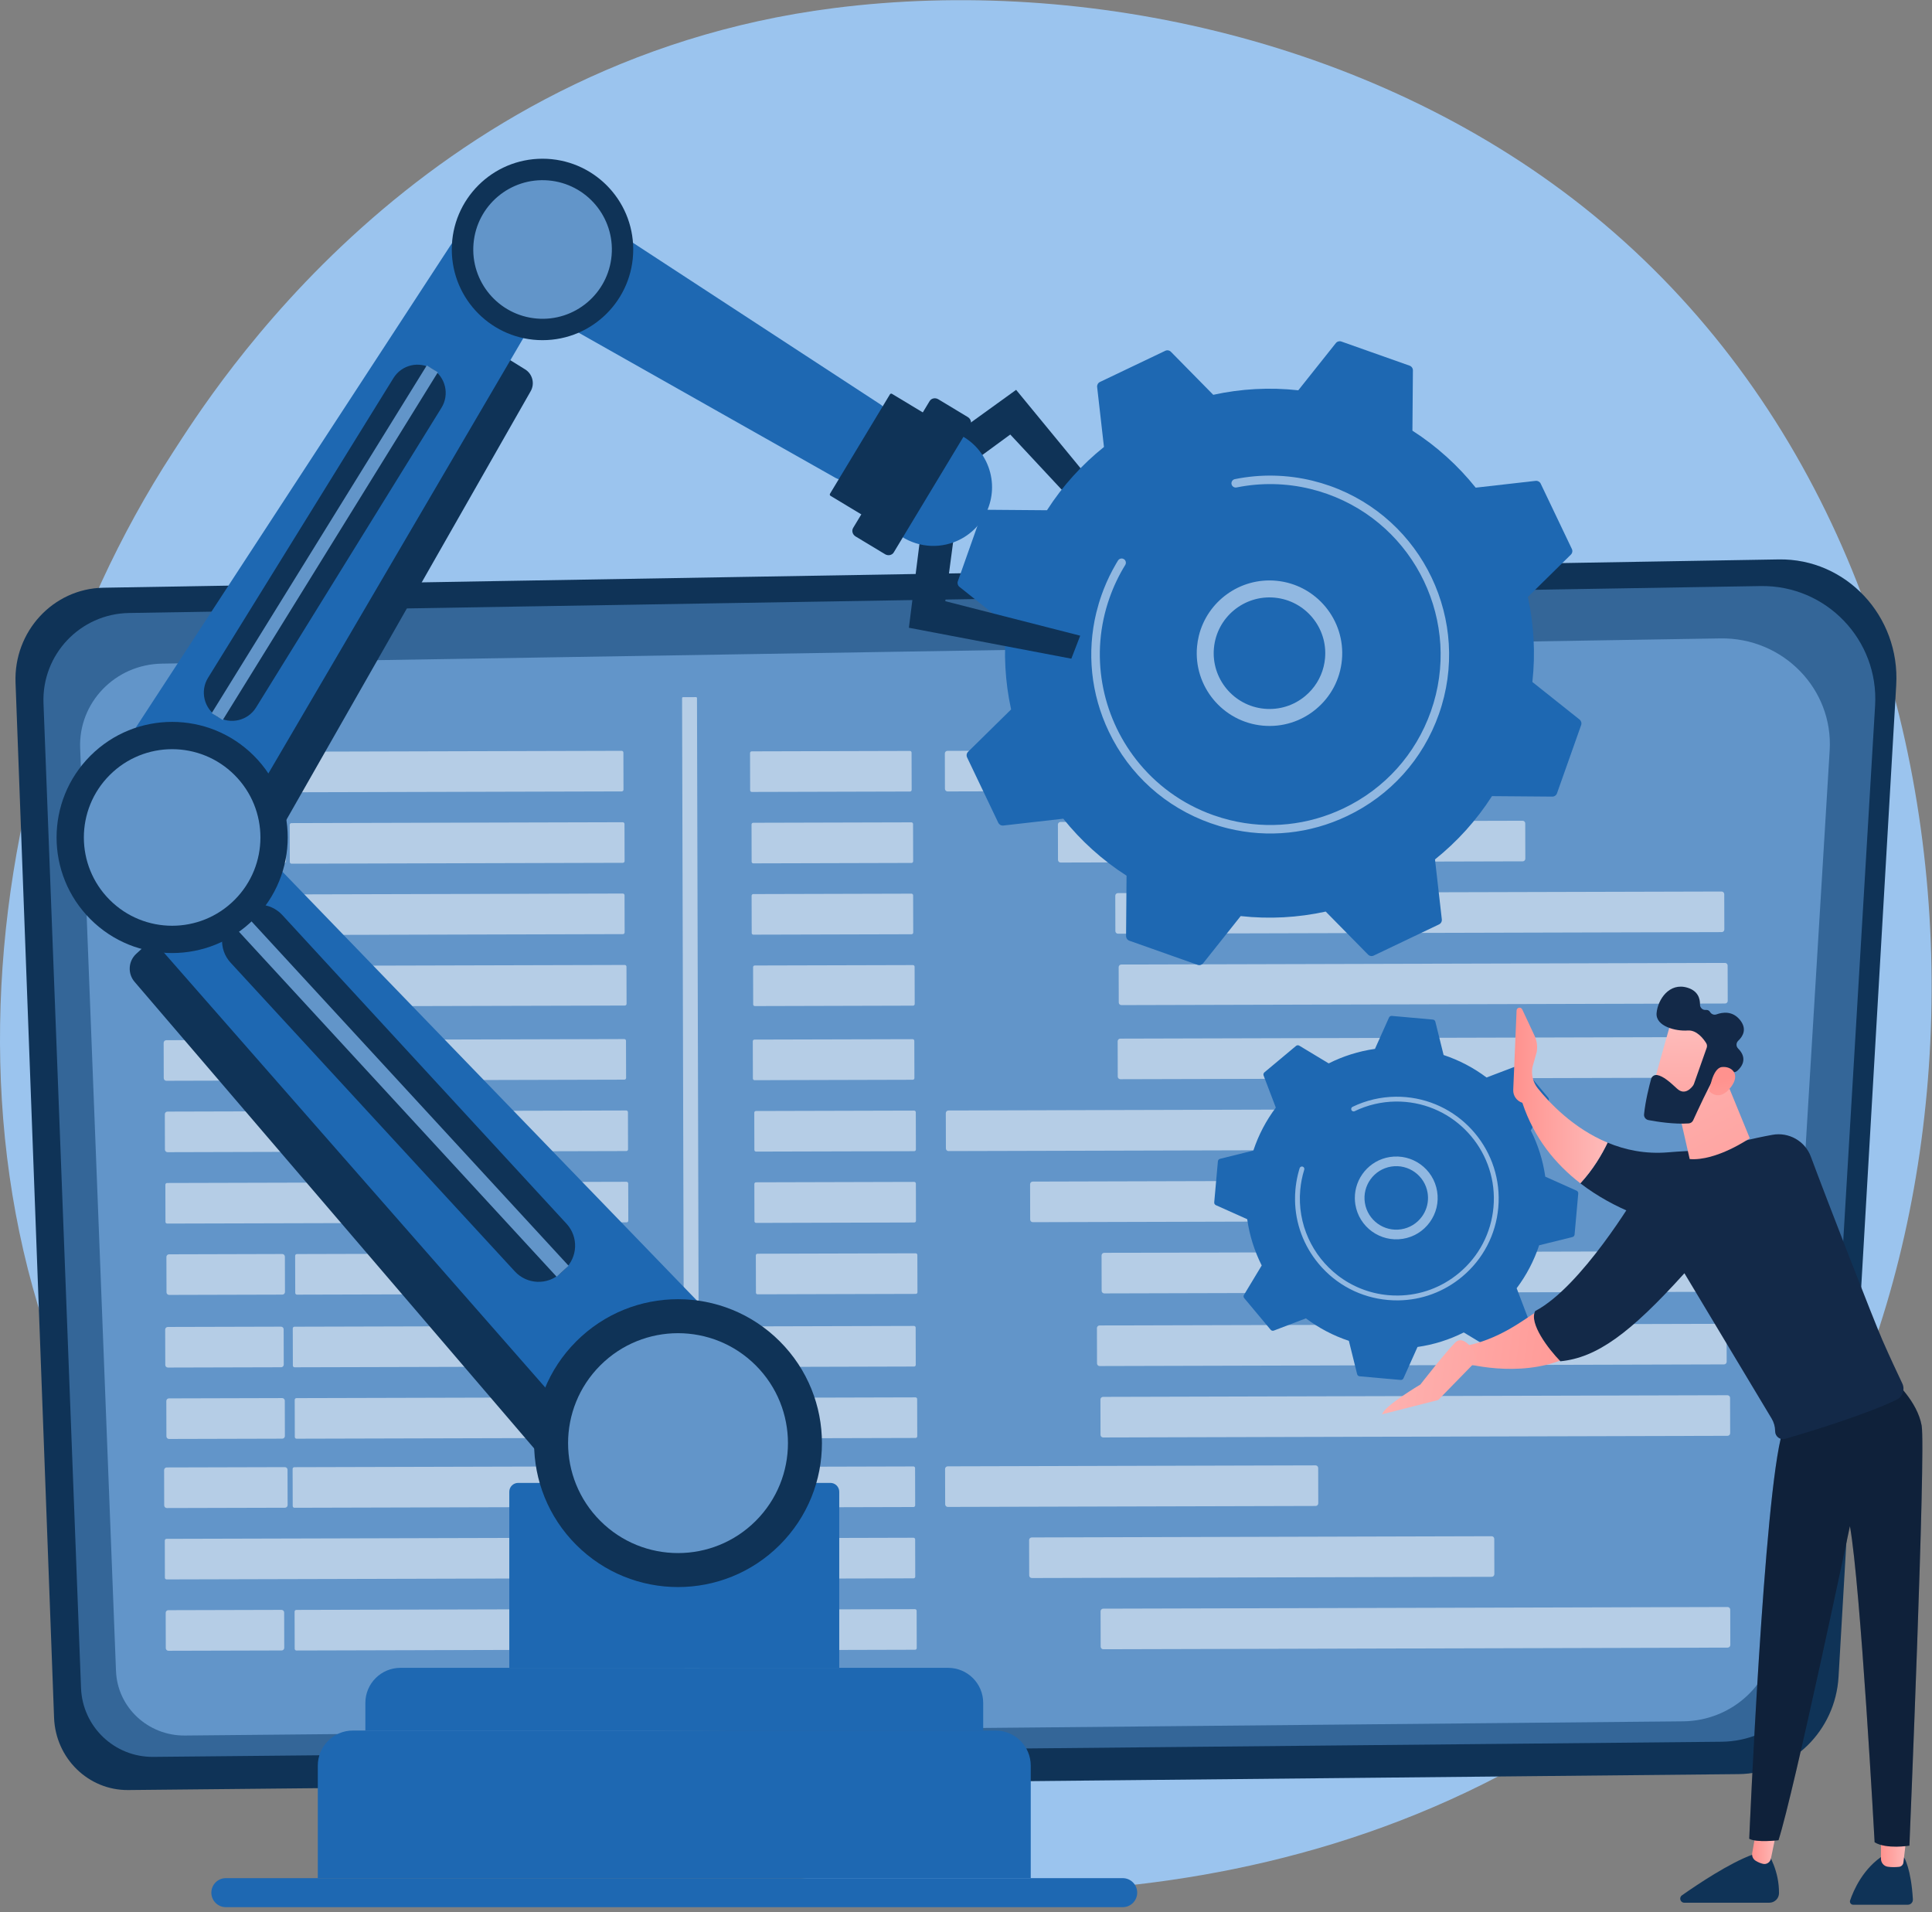 <svg width="385" height="381" viewBox="0 0 385 381" fill="none" xmlns="http://www.w3.org/2000/svg">
<rect x="0" y="0" width="385" height="381" fill="#808080" stroke="none"/>
<path d="M340.304 324.077C332.401 332.191 324.921 337.423 319.013 341.557C249.556 390.151 167.37 375.986 149.902 372.528C124.11 367.419 74.252 357.545 38.206 316.212C-16.328 253.678 -7.837 155.158 34.464 90.124C42.202 78.228 83.073 12.203 166.145 1.616C216.419 -4.792 275.023 8.132 317.461 42.801C406.544 115.575 400.202 262.592 340.306 324.077H340.304Z" fill="#9BC4EE"/>
<path d="M20.583 117.114L354.438 111.473C367.879 111.246 378.668 122.773 377.87 136.51L366.378 334.129C365.75 344.944 357.051 353.417 346.466 353.521L25.551 356.694C17.624 356.772 11.076 350.381 10.774 342.273L3.096 136.022C2.717 125.816 10.608 117.284 20.584 117.115L20.583 117.114Z" fill="#0F3357"/>
<path d="M25.7 122.149L350.841 116.782C363.931 116.566 374.438 127.533 373.661 140.602L362.469 328.617C361.857 338.907 353.384 346.967 343.077 347.068L30.538 350.086C22.818 350.161 16.44 344.081 16.146 336.366L8.668 140.138C8.298 130.427 15.983 122.31 25.7 122.149Z" fill="#346698"/>
<path d="M32.241 132.241L342.812 127.212C355.316 127.009 365.352 137.287 364.608 149.534L353.918 325.714C353.333 335.355 345.24 342.909 335.395 343.002L36.862 345.831C29.488 345.901 23.396 340.204 23.115 332.975L15.972 149.098C15.619 139.999 22.959 132.393 32.241 132.243V132.241Z" fill="#6295C9"/>
<path opacity="0.53" d="M123.882 149.613L32.834 149.851C32.644 149.852 32.491 150.006 32.491 150.196L32.511 157.597C32.511 157.787 32.665 157.94 32.855 157.94L123.904 157.702C124.093 157.701 124.247 157.547 124.246 157.357L124.227 149.956C124.226 149.766 124.072 149.613 123.882 149.613Z" fill="white"/>
<path opacity="0.53" d="M181.344 157.724L149.815 157.807C149.633 157.807 149.486 157.66 149.484 157.479L149.465 150.05C149.465 149.868 149.612 149.72 149.793 149.719L181.321 149.635C181.504 149.635 181.651 149.783 181.652 149.963L181.672 157.393C181.672 157.575 181.524 157.723 181.344 157.724Z" fill="white"/>
<path opacity="0.53" d="M251.329 149.454L188.806 149.618C188.517 149.619 188.283 149.854 188.284 150.144L188.302 157.184C188.303 157.473 188.538 157.707 188.828 157.707L251.35 157.543C251.64 157.542 251.874 157.307 251.873 157.017L251.855 149.977C251.854 149.688 251.618 149.454 251.329 149.454Z" fill="white"/>
<path opacity="0.53" d="M56.456 164.006L32.914 164.068C32.624 164.068 32.39 164.304 32.391 164.593L32.41 171.633C32.41 171.923 32.645 172.157 32.935 172.156L56.478 172.095C56.767 172.094 57.001 171.858 57.001 171.569L56.982 164.529C56.981 164.239 56.746 164.005 56.456 164.006Z" fill="white"/>
<path opacity="0.53" d="M124.102 163.843L58.074 164.016C57.884 164.016 57.731 164.17 57.731 164.36L57.751 171.762C57.751 171.951 57.905 172.105 58.095 172.104L124.123 171.931C124.313 171.931 124.466 171.777 124.466 171.587L124.446 164.185C124.446 163.996 124.292 163.842 124.102 163.843Z" fill="white"/>
<path opacity="0.53" d="M181.64 171.954L150.112 172.038C149.93 172.038 149.783 171.89 149.781 171.71L149.762 164.28C149.762 164.098 149.909 163.951 150.09 163.949L181.618 163.866C181.8 163.866 181.948 164.013 181.949 164.194L181.969 171.623C181.969 171.806 181.821 171.953 181.64 171.954Z" fill="white"/>
<path opacity="0.53" d="M303.437 171.633L211.358 171.875C211.069 171.875 210.834 171.641 210.833 171.352L210.814 164.312C210.814 164.023 211.048 163.788 211.337 163.787L303.417 163.545C303.706 163.545 303.941 163.778 303.942 164.067L303.96 171.109C303.96 171.398 303.727 171.633 303.437 171.635V171.633Z" fill="white"/>
<path opacity="0.53" d="M56.475 178.215L32.932 178.277C32.643 178.278 32.409 178.513 32.41 178.803L32.428 185.843C32.429 186.132 32.664 186.366 32.954 186.366L56.496 186.304C56.786 186.303 57.02 186.068 57.019 185.778L57.001 178.738C57 178.449 56.764 178.215 56.475 178.215Z" fill="white"/>
<path opacity="0.53" d="M124.131 186.14L58.105 186.314C57.915 186.314 57.761 186.161 57.76 185.972L57.74 178.57C57.74 178.381 57.893 178.227 58.082 178.225L124.11 178.052C124.3 178.052 124.454 178.205 124.455 178.394L124.475 185.795C124.475 185.984 124.322 186.139 124.133 186.14H124.131Z" fill="white"/>
<path opacity="0.53" d="M181.654 186.164L150.126 186.247C149.944 186.247 149.796 186.1 149.795 185.919L149.775 178.49C149.775 178.307 149.923 178.16 150.104 178.159L181.632 178.075C181.814 178.075 181.961 178.223 181.963 178.403L181.982 185.833C181.982 186.015 181.835 186.162 181.654 186.164Z" fill="white"/>
<path opacity="0.53" d="M343.096 185.738L222.792 186.055C222.502 186.055 222.268 185.822 222.266 185.533L222.248 178.492C222.248 178.203 222.482 177.968 222.771 177.967L343.075 177.65C343.364 177.65 343.599 177.883 343.6 178.173L343.618 185.214C343.618 185.503 343.385 185.738 343.096 185.74V185.738Z" fill="white"/>
<path opacity="0.53" d="M56.736 200.533L33.192 200.596C32.903 200.596 32.668 200.362 32.666 200.073L32.648 193.033C32.648 192.744 32.882 192.509 33.171 192.507L56.715 192.445C57.005 192.445 57.239 192.678 57.241 192.968L57.259 200.008C57.259 200.297 57.025 200.532 56.736 200.533Z" fill="white"/>
<path opacity="0.53" d="M124.495 192.283L58.468 192.456C58.278 192.456 58.124 192.611 58.125 192.8L58.144 200.202C58.145 200.392 58.299 200.545 58.489 200.544L124.517 200.372C124.706 200.371 124.86 200.217 124.859 200.027L124.84 192.626C124.839 192.436 124.685 192.283 124.495 192.283Z" fill="white"/>
<path opacity="0.53" d="M181.95 200.394L150.422 200.478C150.24 200.478 150.092 200.33 150.091 200.15L150.071 192.72C150.071 192.538 150.219 192.391 150.399 192.389L181.928 192.306C182.11 192.306 182.257 192.453 182.259 192.634L182.278 200.063C182.278 200.246 182.131 200.393 181.95 200.394Z" fill="white"/>
<path opacity="0.53" d="M343.77 199.967L223.467 200.285C223.177 200.285 222.942 200.051 222.941 199.762L222.923 192.722C222.923 192.432 223.156 192.197 223.446 192.196L343.75 191.879C344.039 191.879 344.274 192.113 344.275 192.402L344.293 199.442C344.293 199.731 344.06 199.966 343.77 199.967Z" fill="white"/>
<path opacity="0.53" d="M56.7 215.3L33.156 215.363C32.867 215.363 32.632 215.129 32.63 214.84L32.612 207.8C32.612 207.511 32.846 207.276 33.135 207.274L56.679 207.212C56.968 207.212 57.203 207.446 57.205 207.735L57.223 214.775C57.223 215.064 56.989 215.299 56.7 215.3Z" fill="white"/>
<path opacity="0.53" d="M124.402 207.05L58.374 207.223C58.184 207.224 58.031 207.378 58.031 207.568L58.051 214.969C58.051 215.159 58.205 215.312 58.395 215.312L124.423 215.139C124.613 215.138 124.766 214.984 124.765 214.795L124.746 207.393C124.746 207.203 124.591 207.05 124.402 207.05Z" fill="white"/>
<path opacity="0.53" d="M181.891 215.16L150.363 215.244C150.181 215.244 150.034 215.096 150.032 214.915L150.013 207.486C150.013 207.304 150.16 207.156 150.341 207.155L181.869 207.072C182.051 207.072 182.199 207.219 182.2 207.4L182.22 214.829C182.22 215.011 182.072 215.159 181.891 215.16Z" fill="white"/>
<path opacity="0.53" d="M343.569 214.735L223.265 215.052C222.976 215.052 222.741 214.818 222.74 214.529L222.722 207.489C222.722 207.199 222.955 206.964 223.244 206.963L343.548 206.646C343.838 206.646 344.073 206.88 344.074 207.169L344.092 214.209C344.092 214.498 343.858 214.733 343.569 214.735Z" fill="white"/>
<path opacity="0.53" d="M56.935 229.53L33.391 229.592C33.102 229.592 32.867 229.359 32.866 229.069L32.848 222.028C32.848 221.739 33.081 221.504 33.37 221.502L56.914 221.44C57.204 221.44 57.439 221.673 57.44 221.963L57.458 229.004C57.458 229.293 57.225 229.528 56.935 229.53Z" fill="white"/>
<path opacity="0.53" d="M124.789 221.28L58.761 221.453C58.572 221.453 58.418 221.607 58.419 221.797L58.438 229.199C58.439 229.388 58.593 229.542 58.783 229.541L124.811 229.368C125 229.368 125.154 229.214 125.153 229.024L125.134 221.622C125.133 221.433 124.979 221.279 124.789 221.28Z" fill="white"/>
<path opacity="0.53" d="M182.187 229.391L150.659 229.474C150.477 229.474 150.329 229.327 150.328 229.146L150.309 221.716C150.309 221.534 150.456 221.387 150.637 221.385L182.165 221.302C182.347 221.302 182.495 221.449 182.496 221.63L182.516 229.06C182.516 229.242 182.368 229.389 182.187 229.391Z" fill="white"/>
<path opacity="0.53" d="M262.32 229.179L189.019 229.373C188.73 229.373 188.495 229.139 188.494 228.85L188.476 221.808C188.476 221.519 188.709 221.284 188.998 221.283L262.299 221.089C262.588 221.089 262.823 221.323 262.825 221.612L262.843 228.652C262.843 228.942 262.609 229.177 262.32 229.178V229.179Z" fill="white"/>
<path opacity="0.53" d="M124.843 235.489L33.296 235.729C33.106 235.729 32.953 235.884 32.953 236.073L32.972 243.475C32.973 243.665 33.127 243.818 33.317 243.817L124.865 243.578C125.054 243.577 125.208 243.423 125.207 243.233L125.188 235.832C125.187 235.642 125.033 235.489 124.843 235.489Z" fill="white"/>
<path opacity="0.53" d="M182.202 243.6L150.674 243.683C150.491 243.683 150.344 243.536 150.343 243.355L150.323 235.926C150.323 235.744 150.471 235.596 150.651 235.595L182.18 235.511C182.362 235.511 182.509 235.659 182.511 235.84L182.53 243.269C182.53 243.451 182.383 243.599 182.202 243.6Z" fill="white"/>
<path opacity="0.53" d="M297.458 243.297L205.814 243.539C205.525 243.539 205.29 243.305 205.289 243.016L205.271 235.974C205.271 235.685 205.504 235.45 205.793 235.449L297.437 235.207C297.727 235.207 297.962 235.441 297.963 235.73L297.981 242.771C297.981 243.061 297.748 243.296 297.458 243.297Z" fill="white"/>
<path opacity="0.53" d="M56.265 257.972L33.706 258.032C33.417 258.032 33.182 257.799 33.18 257.509L33.162 250.468C33.162 250.179 33.396 249.944 33.685 249.942L56.245 249.882C56.534 249.882 56.769 250.116 56.77 250.405L56.788 257.447C56.788 257.736 56.555 257.971 56.265 257.972Z" fill="white"/>
<path opacity="0.53" d="M125.208 257.805L59.18 257.979C58.991 257.979 58.836 257.826 58.835 257.637L58.815 250.236C58.815 250.046 58.968 249.892 59.157 249.891L125.186 249.717C125.375 249.717 125.529 249.87 125.531 250.059L125.55 257.461C125.55 257.65 125.397 257.804 125.208 257.805Z" fill="white"/>
<path opacity="0.53" d="M182.498 257.831L150.97 257.914C150.787 257.914 150.64 257.767 150.639 257.586L150.619 250.156C150.619 249.974 150.767 249.827 150.947 249.825L182.476 249.742C182.658 249.742 182.805 249.889 182.807 250.07L182.826 257.5C182.826 257.682 182.679 257.829 182.498 257.831Z" fill="white"/>
<path opacity="0.53" d="M344.482 257.404L220.056 257.732C219.767 257.732 219.532 257.498 219.531 257.209L219.513 250.169C219.513 249.88 219.746 249.645 220.036 249.643L344.461 249.315C344.75 249.315 344.985 249.549 344.986 249.838L345.005 256.878C345.005 257.167 344.771 257.402 344.482 257.404Z" fill="white"/>
<path opacity="0.53" d="M56.792 300.439L33.248 300.501C32.959 300.501 32.724 300.267 32.722 299.978L32.704 292.937C32.704 292.648 32.938 292.413 33.227 292.411L56.771 292.349C57.06 292.349 57.295 292.582 57.297 292.871L57.315 299.913C57.315 300.202 57.081 300.437 56.792 300.439Z" fill="white"/>
<path opacity="0.53" d="M124.703 300.274L58.675 300.448C58.486 300.448 58.331 300.295 58.33 300.106L58.31 292.704C58.31 292.515 58.464 292.361 58.653 292.36L124.681 292.186C124.87 292.186 125.024 292.339 125.026 292.528L125.045 299.93C125.045 300.119 124.892 300.273 124.703 300.274Z" fill="white"/>
<path opacity="0.53" d="M182.045 300.299L150.516 300.383C150.334 300.383 150.187 300.235 150.185 300.055L150.166 292.625C150.166 292.443 150.313 292.296 150.494 292.294L182.023 292.211C182.205 292.211 182.352 292.358 182.353 292.539L182.373 299.968C182.373 300.151 182.226 300.298 182.045 300.299Z" fill="white"/>
<path opacity="0.53" d="M262.176 300.088L188.876 300.281C188.586 300.281 188.351 300.048 188.35 299.759L188.332 292.717C188.332 292.428 188.566 292.193 188.855 292.191L262.155 291.998C262.445 291.998 262.68 292.232 262.681 292.521L262.699 299.561C262.699 299.85 262.466 300.085 262.176 300.087V300.088Z" fill="white"/>
<path opacity="0.53" d="M124.731 306.398L33.183 306.638C32.994 306.638 32.84 306.792 32.841 306.982L32.86 314.384C32.861 314.573 33.015 314.727 33.205 314.726L124.752 314.487C124.942 314.486 125.095 314.332 125.095 314.142L125.076 306.741C125.075 306.551 124.921 306.398 124.731 306.398Z" fill="white"/>
<path opacity="0.53" d="M182.058 314.509L150.53 314.593C150.348 314.593 150.201 314.445 150.199 314.264L150.18 306.835C150.18 306.653 150.327 306.505 150.508 306.504L182.036 306.421C182.218 306.421 182.366 306.568 182.367 306.749L182.387 314.178C182.387 314.36 182.239 314.508 182.058 314.509Z" fill="white"/>
<path opacity="0.53" d="M297.265 314.206L205.621 314.448C205.332 314.448 205.097 314.214 205.095 313.925L205.077 306.885C205.077 306.596 205.311 306.361 205.6 306.359L297.244 306.117C297.533 306.117 297.768 306.351 297.77 306.64L297.788 313.68C297.788 313.97 297.554 314.205 297.265 314.206Z" fill="white"/>
<path opacity="0.53" d="M56.121 328.881L33.561 328.941C33.272 328.941 33.037 328.708 33.036 328.418L33.018 321.378C33.018 321.089 33.251 320.854 33.54 320.853L56.1 320.793C56.389 320.793 56.624 321.026 56.626 321.316L56.644 328.357C56.644 328.646 56.41 328.881 56.121 328.883V328.881Z" fill="white"/>
<path opacity="0.53" d="M125.097 328.714L59.068 328.888C58.879 328.888 58.725 328.735 58.724 328.546L58.704 321.144C58.704 320.955 58.857 320.801 59.046 320.8L125.074 320.626C125.263 320.626 125.418 320.779 125.419 320.968L125.439 328.37C125.439 328.559 125.286 328.713 125.097 328.714Z" fill="white"/>
<path opacity="0.53" d="M182.354 328.739L150.826 328.823C150.644 328.823 150.496 328.675 150.495 328.495L150.476 321.065C150.476 320.883 150.623 320.736 150.804 320.734L182.332 320.651C182.514 320.651 182.662 320.798 182.663 320.979L182.682 328.408C182.682 328.591 182.535 328.738 182.354 328.739Z" fill="white"/>
<path opacity="0.53" d="M344.287 328.313L219.862 328.641C219.573 328.641 219.338 328.407 219.336 328.118L219.318 321.076C219.318 320.787 219.552 320.552 219.841 320.551L344.267 320.223C344.556 320.223 344.791 320.456 344.792 320.745L344.81 327.786C344.81 328.075 344.577 328.31 344.287 328.311V328.313Z" fill="white"/>
<path opacity="0.53" d="M56 264.358L33.44 264.417C33.151 264.418 32.917 264.653 32.917 264.943L32.936 271.983C32.937 272.273 33.172 272.507 33.461 272.506L56.021 272.447C56.31 272.446 56.544 272.211 56.544 271.921L56.525 264.881C56.525 264.592 56.289 264.358 56 264.358Z" fill="white"/>
<path opacity="0.53" d="M124.71 264.194L58.682 264.367C58.493 264.367 58.339 264.521 58.34 264.711L58.359 272.113C58.36 272.302 58.514 272.456 58.703 272.455L124.731 272.282C124.921 272.282 125.075 272.128 125.074 271.938L125.055 264.536C125.054 264.347 124.9 264.193 124.71 264.194Z" fill="white"/>
<path opacity="0.53" d="M182.16 272.304L150.632 272.388C150.45 272.388 150.302 272.24 150.301 272.06L150.281 264.63C150.281 264.448 150.429 264.301 150.609 264.299L182.138 264.216C182.32 264.216 182.467 264.363 182.469 264.544L182.488 271.973C182.488 272.156 182.341 272.303 182.16 272.304Z" fill="white"/>
<path opacity="0.53" d="M343.56 271.88L219.134 272.208C218.845 272.208 218.61 271.975 218.609 271.686L218.591 264.644C218.591 264.355 218.824 264.12 219.114 264.118L343.539 263.79C343.828 263.79 344.063 264.024 344.065 264.313L344.083 271.353C344.083 271.642 343.849 271.877 343.56 271.879V271.88Z" fill="white"/>
<path opacity="0.53" d="M56.226 278.589L33.667 278.649C33.377 278.649 33.143 278.885 33.144 279.174L33.162 286.214C33.163 286.504 33.398 286.738 33.688 286.737L56.248 286.678C56.537 286.677 56.771 286.442 56.77 286.152L56.752 279.112C56.751 278.823 56.516 278.589 56.226 278.589Z" fill="white"/>
<path opacity="0.53" d="M125.099 278.424L59.071 278.597C58.881 278.598 58.728 278.752 58.728 278.942L58.748 286.343C58.748 286.533 58.903 286.686 59.092 286.686L125.12 286.513C125.31 286.513 125.463 286.358 125.463 286.169L125.443 278.767C125.443 278.577 125.289 278.424 125.099 278.424Z" fill="white"/>
<path opacity="0.53" d="M182.457 286.535L150.929 286.618C150.746 286.618 150.599 286.471 150.598 286.29L150.578 278.861C150.578 278.679 150.726 278.531 150.906 278.53L182.435 278.446C182.617 278.446 182.764 278.594 182.766 278.774L182.785 286.204C182.785 286.386 182.638 286.533 182.457 286.535Z" fill="white"/>
<path opacity="0.53" d="M344.257 286.109L219.832 286.438C219.543 286.438 219.308 286.204 219.306 285.915L219.288 278.875C219.288 278.585 219.522 278.35 219.811 278.349L344.236 278.021C344.525 278.021 344.76 278.254 344.762 278.544L344.78 285.584C344.78 285.873 344.546 286.108 344.257 286.109Z" fill="white"/>
<path opacity="0.53" d="M139.224 338.258L136.639 338.265C136.534 338.265 136.446 338.178 136.446 338.073L135.922 139.112C135.922 139.006 136.008 138.919 136.114 138.919L138.699 138.912C138.804 138.912 138.892 138.998 138.892 139.104L139.416 338.064C139.416 338.17 139.33 338.258 139.224 338.258Z" fill="white"/>
<path d="M223.723 374.249H45.009C43.412 374.249 42.117 375.544 42.117 377.141C42.117 378.739 43.412 380.034 45.009 380.034H223.723C225.321 380.034 226.615 378.739 226.615 377.141C226.615 375.544 225.321 374.249 223.723 374.249Z" fill="#1E68B2"/>
<path d="M198.409 344.837H70.322C66.46 344.837 63.33 347.967 63.33 351.829V374.249H205.401V351.829C205.401 347.967 202.271 344.837 198.409 344.837Z" fill="#1E68B2"/>
<path d="M188.933 332.344H79.799C75.938 332.344 72.808 335.474 72.808 339.335V344.836H195.926V339.335C195.926 335.474 192.796 332.344 188.934 332.344H188.933Z" fill="#1E68B2"/>
<path d="M103.252 295.492H165.48C166.452 295.492 167.24 296.281 167.24 297.253V332.344H101.49V297.253C101.49 296.281 102.279 295.492 103.251 295.492H103.252Z" fill="#1E68B2"/>
<path d="M27.146 190.063C25.544 191.538 25.405 194.019 26.832 195.663L116.803 300.726C118.291 302.442 120.902 302.588 122.574 301.05L130.228 294.002L31.141 186.385L27.147 190.063H27.146Z" fill="#0F3357"/>
<path d="M39.468 156.308C36.405 153.115 31.352 152.958 28.096 155.956L20.027 163.386C16.772 166.382 16.512 171.431 19.442 174.748L126.794 297.166L149.297 276.446C151.121 274.767 151.205 271.912 149.481 270.129L39.468 156.309V156.308Z" fill="#1E68B2"/>
<path d="M47.167 181.959L46.323 182.736C43.71 185.142 43.542 189.212 45.948 191.824L102.598 253.352C105.004 255.964 109.074 256.133 111.687 253.727L112.531 252.95C115.144 250.544 115.312 246.474 112.906 243.861L56.255 182.334C53.85 179.721 49.78 179.553 47.167 181.959Z" fill="#0F3357"/>
<path d="M47.939 181.234L45.56 183.424L110.928 254.411L113.307 252.221L47.939 181.234Z" fill="#6295C9"/>
<path d="M155.392 307.847C166.593 296.646 166.593 278.487 155.392 267.286C144.192 256.086 126.032 256.086 114.832 267.286C103.632 278.487 103.632 296.646 114.832 307.847C126.032 319.047 144.192 319.047 155.392 307.847Z" fill="#0F3357"/>
<path d="M150.604 303.057C159.159 294.502 159.159 280.631 150.604 272.076C142.048 263.52 128.177 263.52 119.622 272.076C111.066 280.631 111.066 294.502 119.622 303.057C128.177 311.613 142.048 311.613 150.604 303.057Z" fill="#6295C9"/>
<path d="M39.131 171.212L46.236 175.607C47.787 176.567 49.824 176.055 50.737 174.476L105.739 77.972C106.615 76.457 106.128 74.522 104.64 73.603L100.933 71.308L39.131 171.211V171.212Z" fill="#0F3357"/>
<path d="M98.715 46.853L106.206 51.488C109.227 53.357 110.199 57.299 108.392 60.358L42.318 173.185L21.428 160.262C19.734 159.213 19.235 156.976 20.324 155.307L89.801 48.856C91.732 45.873 95.692 44.983 98.714 46.852L98.715 46.853Z" fill="#1E68B2"/>
<path d="M78.407 75.334L41.462 135.055C39.826 137.696 40.644 141.164 43.286 142.798C45.928 144.434 49.396 143.616 51.03 140.974L87.975 81.253C89.611 78.611 88.793 75.143 86.151 73.509C83.509 71.874 80.041 72.692 78.407 75.334Z" fill="#0F3357"/>
<path d="M85.045 72.819L42.183 142.11L44.39 143.476L87.252 74.184L85.045 72.819Z" fill="#6295C9"/>
<path d="M50.589 183.164C59.584 174.17 59.584 159.587 50.589 150.593C41.595 141.599 27.013 141.599 18.019 150.593C9.025 159.587 9.025 174.17 18.019 183.164C27.013 192.158 41.595 192.158 50.589 183.164Z" fill="#0F3357"/>
<path d="M46.744 179.318C53.614 172.448 53.614 161.309 46.744 154.439C39.873 147.568 28.734 147.568 21.864 154.439C14.993 161.309 14.993 172.448 21.864 179.318C28.734 186.189 39.873 186.189 46.744 179.318Z" fill="#6295C9"/>
<path d="M175.98 86.905L172.387 92.812C170.938 95.194 168.317 96.265 166.488 95.221L99.039 57.102L109.059 40.629C109.871 39.293 111.355 38.724 112.343 39.369L175.406 80.56C177.174 81.703 177.429 84.523 175.98 86.905Z" fill="#1E68B2"/>
<path d="M108.109 67.784C118.093 67.784 126.187 59.691 126.187 49.706C126.187 39.722 118.093 31.628 108.109 31.628C98.125 31.628 90.031 39.722 90.031 49.706C90.031 59.691 98.125 67.784 108.109 67.784Z" fill="#0F3357"/>
<path d="M121.879 50.887C122.527 43.288 116.891 36.603 109.292 35.955C101.693 35.308 95.008 40.943 94.361 48.542C93.713 56.141 99.349 62.826 106.948 63.474C114.547 64.121 121.232 58.486 121.879 50.887Z" fill="#6295C9"/>
<path d="M187.385 88.588L202.488 77.683L223.418 103.137L220.245 106.884L201.323 86.585L189.633 95.141L187.385 88.588Z" fill="#0F3357"/>
<path d="M219.189 76.115C218.809 76.297 218.585 76.699 218.633 77.117L219.992 89.065C215.61 92.576 211.756 96.81 208.636 101.675L196.621 101.579C196.2 101.576 195.823 101.841 195.682 102.237L190.871 115.833C190.731 116.231 190.857 116.673 191.187 116.936L200.589 124.418C199.955 130.162 200.289 135.879 201.488 141.364L192.918 149.798C192.618 150.094 192.538 150.547 192.719 150.927L198.932 163.943C199.114 164.324 199.516 164.547 199.936 164.5L211.883 163.141C215.394 167.524 219.628 171.377 224.494 174.497L224.398 186.513C224.395 186.934 224.659 187.311 225.055 187.451L238.652 192.262C239.049 192.403 239.492 192.276 239.754 191.947L247.237 182.544C252.981 183.178 258.697 182.846 264.183 181.646L272.618 190.216C272.912 190.516 273.367 190.595 273.747 190.414L286.763 184.202C287.144 184.021 287.367 183.618 287.319 183.199L285.959 171.252C290.342 167.741 294.197 163.507 297.316 158.641L309.333 158.737C309.754 158.74 310.131 158.476 310.271 158.08L315.082 144.483C315.223 144.086 315.096 143.643 314.767 143.381L305.364 135.898C305.998 130.154 305.664 124.438 304.466 118.952L313.035 110.519C313.336 110.223 313.415 109.769 313.234 109.39L307.021 96.373C306.839 95.992 306.437 95.77 306.019 95.817L294.072 97.175C290.561 92.793 286.327 88.939 281.461 85.819L281.557 73.804C281.561 73.382 281.296 73.006 280.898 72.865L267.302 68.054C266.904 67.914 266.462 68.04 266.199 68.37L258.717 77.772C252.972 77.138 247.256 77.472 241.771 78.671L233.337 70.101C233.041 69.8 232.588 69.721 232.208 69.902L219.192 76.115H219.189Z" fill="#1E68B2"/>
<path opacity="0.7" d="M238.893 126.716C240.567 119.849 247.078 115.051 254.319 115.724C262.28 116.465 268.152 123.542 267.411 131.502C267.054 135.358 265.214 138.844 262.234 141.316C259.254 143.788 255.489 144.953 251.634 144.595C243.674 143.853 237.801 136.776 238.543 128.817C238.609 128.099 238.728 127.397 238.894 126.717L238.893 126.716ZM263.772 132.814C263.901 132.284 263.993 131.742 264.045 131.189C264.612 125.086 260.109 119.659 254.006 119.091C247.904 118.524 242.475 123.025 241.909 129.129C241.34 135.232 245.844 140.66 251.947 141.227C254.903 141.502 257.79 140.609 260.075 138.713C261.931 137.172 263.212 135.117 263.772 132.814Z" fill="#C2DBF5"/>
<path opacity="0.7" d="M218.478 122.045C218.766 120.866 219.113 119.693 219.524 118.534C219.653 118.168 219.788 117.805 219.928 117.445C220.624 115.666 221.458 113.945 222.42 112.308C222.433 112.286 222.446 112.264 222.459 112.242C222.497 112.179 222.534 112.115 222.572 112.053C222.645 111.93 222.719 111.808 222.794 111.687C222.992 111.367 223.367 111.224 223.713 111.309C223.798 111.329 223.88 111.363 223.958 111.412C224.356 111.656 224.478 112.178 224.233 112.574C222.972 114.619 221.924 116.815 221.117 119.098C217.101 130.441 219.501 142.523 226.411 151.366C230.254 156.286 235.494 160.204 241.802 162.436C242.909 162.828 244.027 163.161 245.152 163.435C252.722 165.278 260.63 164.47 267.755 161.069C275.941 157.162 282.115 150.301 285.139 141.751C291.385 124.092 282.103 104.658 264.454 98.413C263.365 98.028 262.262 97.7 261.147 97.429C256.318 96.252 251.286 96.145 246.41 97.134C246.284 97.159 246.16 97.156 246.042 97.127C245.733 97.052 245.48 96.806 245.413 96.473C245.322 96.014 245.615 95.57 246.074 95.476C251.192 94.439 256.476 94.55 261.545 95.785C262.714 96.07 263.872 96.415 265.015 96.818C283.547 103.374 293.286 123.788 286.732 142.314C283.556 151.291 277.075 158.493 268.482 162.595C261.001 166.166 252.7 167.014 244.753 165.078C243.572 164.79 242.399 164.441 241.238 164.031C232.261 160.855 225.058 154.374 220.957 145.781C217.385 138.298 216.538 129.994 218.475 122.046L218.478 122.045Z" fill="#C2DBF5"/>
<path d="M184.338 82.45L177.756 78.481C177.612 78.394 177.426 78.44 177.34 78.584L165.4 98.384C165.314 98.527 165.36 98.714 165.503 98.8L172.086 102.769C172.229 102.856 172.415 102.81 172.502 102.666L184.441 82.866C184.528 82.723 184.482 82.536 184.338 82.45Z" fill="#0F3357"/>
<path d="M183.447 106.606L181.119 125.09L213.492 131.251L215.259 126.671L188.372 119.797L190.277 105.436L183.447 106.606Z" fill="#0F3357"/>
<path d="M178.571 106.125C181.678 108.671 186.016 109.547 190.054 108.052C196.113 105.809 199.205 99.08 196.962 93.022C195.827 89.956 193.543 87.649 190.779 86.41L178.571 106.126V106.125Z" fill="#1E68B2"/>
<path d="M171.925 102.021L170.015 105.19C169.67 105.762 169.887 106.524 170.498 106.894L176.373 110.437C176.985 110.805 177.76 110.641 178.105 110.07L193.339 84.805C193.684 84.234 193.467 83.472 192.855 83.103L186.98 79.561C186.368 79.192 185.594 79.356 185.249 79.927L183.498 82.831L171.925 102.023V102.021Z" fill="#0F3357"/>
<g opacity="0.3">
<path d="M315.476 264.955C315.473 264.719 315.54 264.478 315.683 264.267C316.032 263.754 316.374 263.224 316.704 262.694C317.054 262.13 317.795 261.956 318.36 262.306C318.924 262.657 319.1 263.399 318.748 263.964C318.402 264.521 318.041 265.079 317.674 265.619C317.302 266.168 316.554 266.312 316.003 265.94C315.664 265.71 315.479 265.338 315.475 264.957L315.476 264.955Z" fill="url(#paint0_linear_142_40571)"/>
</g>
<path d="M251.968 213.681C251.784 213.835 251.718 214.088 251.802 214.312L254.241 220.708C252.321 223.264 250.794 226.144 249.763 229.267L243.123 230.912C242.889 230.969 242.72 231.169 242.697 231.408L241.966 239.586C241.945 239.825 242.077 240.051 242.296 240.149L248.538 242.945C248.999 246.202 249.992 249.307 251.428 252.163L247.895 258.025C247.771 258.231 247.791 258.492 247.945 258.676L253.211 264.975C253.365 265.158 253.618 265.225 253.842 265.14L260.239 262.703C262.794 264.623 265.674 266.15 268.797 267.182L270.442 273.821C270.499 274.054 270.699 274.225 270.939 274.247L279.116 274.977C279.355 274.998 279.582 274.866 279.679 274.646L282.476 268.404C285.732 267.942 288.837 266.949 291.693 265.513L297.556 269.046C297.761 269.17 298.023 269.151 298.206 268.996L304.505 263.73C304.689 263.576 304.756 263.323 304.671 263.099L302.232 256.703C304.152 254.147 305.679 251.267 306.711 248.144L313.35 246.499C313.583 246.441 313.754 246.242 313.776 246.003L314.506 237.825C314.527 237.586 314.395 237.359 314.176 237.262L307.934 234.466C307.473 231.209 306.48 228.104 305.044 225.248L308.577 219.386C308.701 219.18 308.681 218.919 308.527 218.735L303.261 212.436C303.107 212.252 302.854 212.186 302.63 212.271L296.233 214.708C293.678 212.788 290.798 211.261 287.675 210.229L286.03 203.59C285.973 203.357 285.773 203.186 285.533 203.166L277.356 202.436C277.117 202.415 276.89 202.547 276.793 202.765L273.996 209.007C270.74 209.469 267.635 210.461 264.779 211.898L258.916 208.365C258.71 208.241 258.449 208.26 258.266 208.415L251.967 213.681H251.968Z" fill="#1E68B2"/>
<path opacity="0.7" d="M269.985 238.797C269.938 234.775 272.849 231.208 276.937 230.556C281.432 229.84 285.67 232.911 286.387 237.405C286.735 239.583 286.214 241.765 284.92 243.549C283.627 245.334 281.715 246.508 279.538 246.855C275.044 247.571 270.805 244.5 270.088 240.006C270.024 239.601 269.989 239.196 269.985 238.799V238.797ZM284.566 238.643C284.562 238.333 284.535 238.02 284.487 237.707C283.937 234.261 280.686 231.906 277.242 232.455C273.796 233.004 271.439 236.254 271.99 239.701C272.539 243.147 275.79 245.502 279.235 244.953C280.905 244.686 282.369 243.786 283.362 242.418C284.168 241.306 284.582 239.992 284.567 238.643H284.566Z" fill="#C2DBF5"/>
<path opacity="0.7" d="M258.068 239.107C258.06 238.416 258.086 237.721 258.149 237.023C258.168 236.803 258.192 236.584 258.218 236.365C258.35 235.286 258.567 234.22 258.866 233.181C258.87 233.167 258.874 233.153 258.879 233.138C258.89 233.098 258.902 233.057 258.915 233.017C258.938 232.939 258.962 232.861 258.986 232.783C259.05 232.579 259.236 232.447 259.439 232.444C259.488 232.444 259.539 232.451 259.588 232.466C259.842 232.546 259.983 232.815 259.905 233.068C259.499 234.374 259.23 235.733 259.108 237.106C258.498 243.928 261.527 250.251 266.589 254.151C269.403 256.321 272.846 257.74 276.641 258.08C277.307 258.139 277.97 258.164 278.629 258.156C283.064 258.103 287.31 256.539 290.759 253.656C294.72 250.346 297.155 245.689 297.614 240.547C298.562 229.926 290.698 220.522 280.081 219.574C279.426 219.515 278.771 219.49 278.119 219.498C275.291 219.532 272.5 220.185 269.951 221.419C269.886 221.451 269.816 221.466 269.747 221.467C269.566 221.47 269.392 221.37 269.307 221.196C269.192 220.957 269.291 220.669 269.531 220.554C272.207 219.258 275.136 218.572 278.106 218.538C278.792 218.529 279.479 218.556 280.166 218.617C291.311 219.613 299.568 229.493 298.572 240.634C298.089 246.034 295.534 250.921 291.375 254.397C287.754 257.425 283.297 259.065 278.64 259.121C277.948 259.129 277.253 259.103 276.553 259.04C271.154 258.558 266.266 256.002 262.79 251.843C259.763 248.222 258.122 243.763 258.067 239.106L258.068 239.107Z" fill="#C2DBF5"/>
<path d="M291.547 271.559L291.174 268.342C298.709 267.149 304.021 262.64 306.271 261.345C308.607 264.368 310.206 267.108 311.923 270.698C302.576 274.789 291.547 271.559 291.547 271.559Z" fill="url(#paint1_linear_142_40571)"/>
<path d="M379.445 370.135C379.445 370.135 380.84 372.332 381.19 378.485C381.222 379.057 380.769 379.547 380.195 379.547H369.29C368.851 379.547 368.538 379.117 368.678 378.701C369.318 376.81 371.25 372.199 375.56 369.566L379.444 370.136L379.445 370.135Z" fill="#0F3357"/>
<path d="M379.919 365.966L379.302 371.137C379.249 371.583 378.899 371.941 378.452 371.992C377.856 372.06 376.99 372.109 376.147 371.97C375.381 371.843 374.83 371.162 374.83 370.386V365.393L379.918 365.966H379.919Z" fill="url(#paint2_linear_142_40571)"/>
<path d="M352.468 369.566C352.468 369.566 354.555 372.81 354.511 377.262C354.5 378.311 353.622 379.146 352.574 379.146H335.639C334.846 379.146 334.524 378.127 335.173 377.671C338.378 375.421 344.676 371.218 349.231 369.564H352.468V369.566Z" fill="#0F3357"/>
<path d="M354.212 363.98L352.897 370.367C352.749 371.081 352.051 371.561 351.339 371.403C350.907 371.307 350.397 371.12 349.85 370.78C349.332 370.456 349.069 369.838 349.174 369.236L350.536 361.5L354.212 363.98Z" fill="url(#paint3_linear_142_40571)"/>
<path d="M377.503 275.185C377.503 275.185 382.076 279.218 382.937 284.069C383.797 288.921 380.498 367.774 380.498 367.774C380.498 367.774 375.924 368.534 373.566 367.106C373.566 367.106 370.77 315.931 368.644 304.107C368.644 304.107 357.496 357.117 354.408 366.695C354.408 366.695 350.001 367.23 348.58 366.393C348.58 366.393 351.5 297.677 355.17 285.46L377.501 275.187L377.503 275.185Z" fill="#132948"/>
<path d="M377.503 275.185C377.503 275.185 382.076 279.218 382.937 284.069C383.797 288.921 380.498 367.774 380.498 367.774C380.498 367.774 375.924 368.534 373.566 367.106C373.566 367.106 370.77 315.931 368.644 304.107C368.644 304.107 357.496 357.117 354.408 366.695C354.408 366.695 350.001 367.23 348.58 366.393C348.58 366.393 351.5 297.677 355.17 285.46L377.501 275.187L377.503 275.185Z" fill="black" fill-opacity="0.2"/>
<path d="M332.367 229.623C351.621 228.024 356.653 232.009 356.653 232.009L347.401 246.616C347.401 246.616 328.482 246.242 314.926 235.794C317.463 233.061 319.225 230.041 320.354 227.691C323.85 229.144 327.876 229.995 332.367 229.623Z" fill="#132948"/>
<path d="M302.216 201.361C302.242 200.743 303.078 200.576 303.339 201.135L305.796 206.378C306.27 207.39 306.423 208.524 306.233 209.627L305.371 212.678C305.113 214.166 305.501 215.691 306.446 216.87C308.702 219.693 313.511 224.846 320.355 227.691C319.224 230.043 317.463 233.061 314.926 235.794C309.952 231.96 305.699 226.772 303.368 219.746C302.252 219.402 301.507 218.351 301.55 217.185L302.216 201.361Z" fill="url(#paint4_linear_142_40571)"/>
<path d="M326.028 238.092C332.807 230.788 345.718 227.488 353.193 226.132C356.468 225.539 359.697 227.36 360.856 230.48C364.22 239.523 373.37 263.049 375.142 267.092C376.597 270.41 378.117 273.649 379.082 275.675C379.659 276.884 379.154 278.333 377.947 278.915C371.658 281.946 360.342 285.376 355.753 286.714C354.744 287.009 353.74 286.251 353.74 285.2C353.74 284.308 353.498 283.434 353.039 282.669L335.663 253.714C324.834 265.723 318.18 270.544 310.951 271.256C308.566 268.826 304.645 263.686 305.929 261.245C315.187 256.4 326.028 238.092 326.028 238.092Z" fill="#132948"/>
<path d="M294.244 271.136L286.596 278.974L275.412 281.823C275.838 280.17 283.047 275.887 283.047 275.887C283.047 275.887 288.362 269.067 290.039 267.472C291.432 266.148 293.134 268.342 293.671 269.124C293.781 269.284 293.842 269.384 293.842 269.384L294.242 271.135L294.244 271.136Z" fill="url(#paint5_linear_142_40571)"/>
<path d="M342.913 212.718L348.686 226.808C348.686 226.808 342.052 231.4 336.714 230.963L333.833 218.294L342.913 212.718Z" fill="url(#paint6_linear_142_40571)"/>
<path d="M333.158 203.114C333.025 203.302 328.98 217.913 328.98 217.913L337.374 220.045L343.265 206.765C343.265 206.765 335.373 199.977 333.159 203.114H333.158Z" fill="url(#paint7_linear_142_40571)"/>
<path d="M340.105 208.783L337.551 216.016C337.517 216.11 337.474 216.194 337.417 216.275C337.071 216.767 335.754 218.375 334.193 216.927C332.776 215.615 331.463 214.437 330.25 214.223C329.707 214.127 329.178 214.459 329.031 214.992C328.664 216.32 327.892 219.327 327.62 222.042C327.564 222.592 327.945 223.09 328.489 223.194C330.128 223.506 333.603 224.065 336.505 223.86C336.898 223.833 337.245 223.596 337.407 223.239C338.207 221.491 340.657 216.19 341.568 214.819C342.423 213.532 344.52 213.568 345.399 213.646C345.686 213.671 345.97 213.579 346.188 213.387C346.957 212.713 348.422 210.991 346.362 208.93C345.931 208.499 345.942 207.803 346.387 207.386C347.272 206.554 348.217 205.079 346.745 203.25C345.247 201.391 343.27 201.687 342.059 202.129C341.569 202.307 341.035 202.102 340.768 201.653C340.617 201.397 340.353 201.205 339.894 201.244C339.276 201.297 338.756 200.781 338.767 200.162C338.788 198.97 338.363 197.466 336.296 196.823C332.63 195.682 330.344 199.225 330.117 201.867C329.89 204.51 333.935 205.521 336.314 205.343C338.124 205.208 339.465 207 340.006 207.867C340.177 208.142 340.212 208.479 340.104 208.783H340.105Z" fill="#132948"/>
<path d="M340.613 217.443C340.613 217.443 341.206 212.854 343.115 212.63C345.024 212.405 346.882 213.974 344.984 216.549C342.623 219.753 340.613 217.443 340.613 217.443Z" fill="url(#paint8_linear_142_40571)"/>
<defs>
<linearGradient id="paint0_linear_142_40571" x1="-1046.79" y1="2654.25" x2="-991.33" y2="2557.06" gradientUnits="userSpaceOnUse">
<stop stop-color="#FF928E"/>
<stop offset="1" stop-color="#FE7062"/>
</linearGradient>
<linearGradient id="paint1_linear_142_40571" x1="261.133" y1="261.467" x2="325.406" y2="270.201" gradientUnits="userSpaceOnUse">
<stop stop-color="#FEBBBA"/>
<stop offset="1" stop-color="#FF928E"/>
</linearGradient>
<linearGradient id="paint2_linear_142_40571" x1="379.919" y1="368.726" x2="374.831" y2="368.726" gradientUnits="userSpaceOnUse">
<stop stop-color="#FEBBBA"/>
<stop offset="1" stop-color="#FF928E"/>
</linearGradient>
<linearGradient id="paint3_linear_142_40571" x1="354.212" y1="366.466" x2="349.152" y2="366.466" gradientUnits="userSpaceOnUse">
<stop stop-color="#FEBBBA"/>
<stop offset="1" stop-color="#FF928E"/>
</linearGradient>
<linearGradient id="paint4_linear_142_40571" x1="320.355" y1="218.294" x2="301.548" y2="218.294" gradientUnits="userSpaceOnUse">
<stop stop-color="#FEBBBA"/>
<stop offset="1" stop-color="#FF928E"/>
</linearGradient>
<linearGradient id="paint5_linear_142_40571" x1="261.508" y1="271.5" x2="325.778" y2="280.233" gradientUnits="userSpaceOnUse">
<stop stop-color="#FEBBBA"/>
<stop offset="1" stop-color="#FF928E"/>
</linearGradient>
<linearGradient id="paint6_linear_142_40571" x1="323.486" y1="191.841" x2="362.843" y2="264.154" gradientUnits="userSpaceOnUse">
<stop stop-color="#FEBBBA"/>
<stop offset="1" stop-color="#FF928E"/>
</linearGradient>
<linearGradient id="paint7_linear_142_40571" x1="335.862" y1="205.152" x2="336.801" y2="233.981" gradientUnits="userSpaceOnUse">
<stop stop-color="#FEBBBA"/>
<stop offset="1" stop-color="#FF928E"/>
</linearGradient>
<linearGradient id="paint8_linear_142_40571" x1="346.165" y1="234.731" x2="343.022" y2="214.992" gradientUnits="userSpaceOnUse">
<stop stop-color="#FEBBBA"/>
<stop offset="1" stop-color="#FF928E"/>
</linearGradient>
</defs>
</svg>
